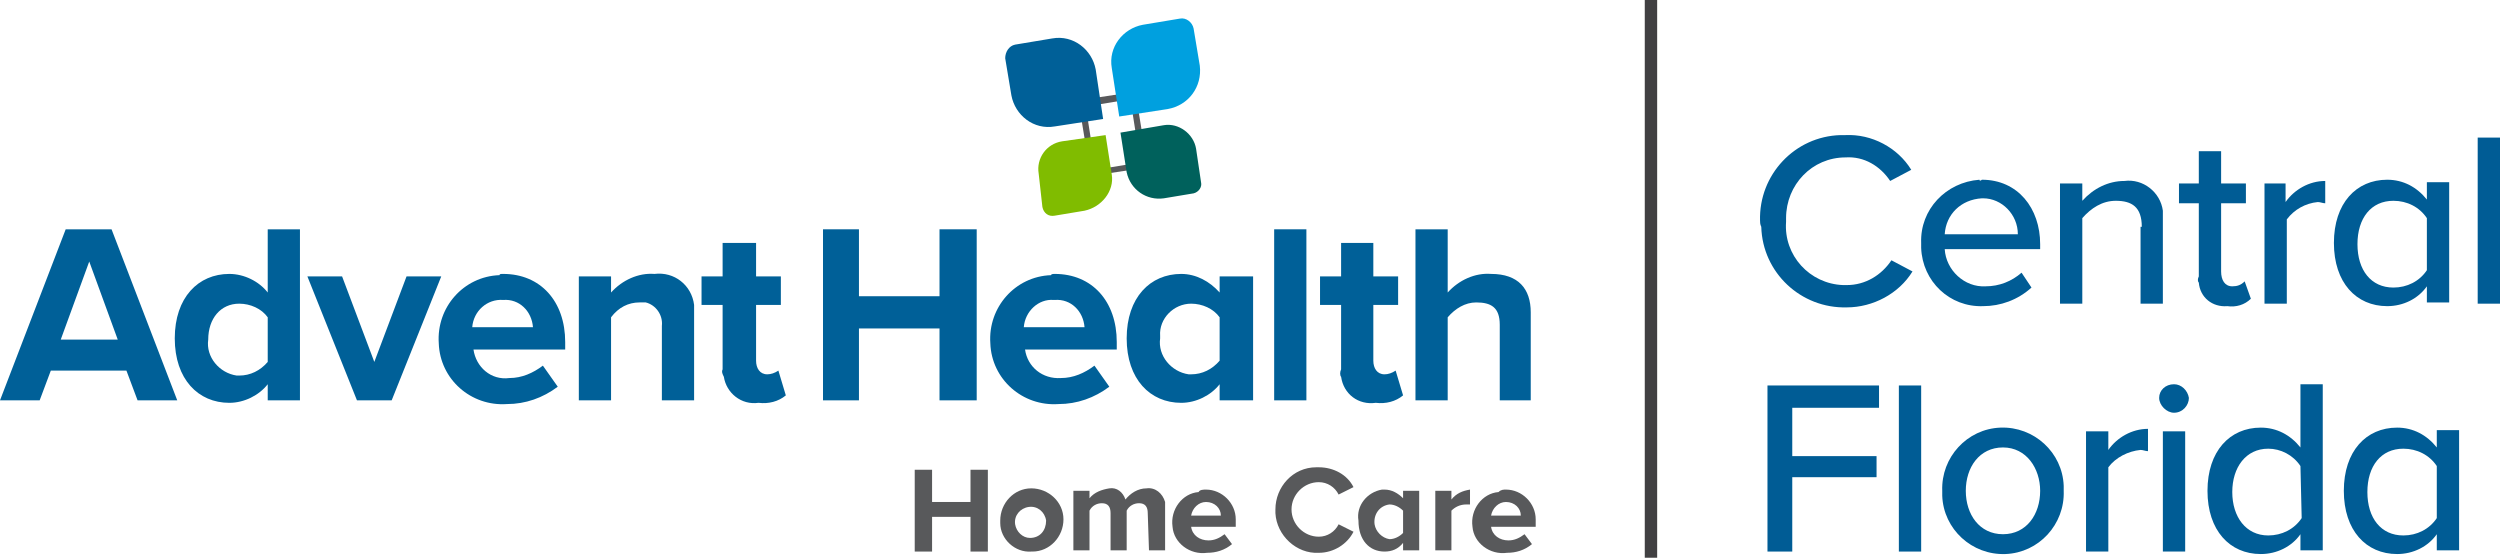 <?xml version="1.0" encoding="utf-8"?>
<!-- Generator: Adobe Illustrator 23.0.1, SVG Export Plug-In . SVG Version: 6.00 Build 0)  -->
<svg version="1.1" id="Layer_1" xmlns="http://www.w3.org/2000/svg" xmlns:xlink="http://www.w3.org/1999/xlink" x="0px" y="0px"
	 viewBox="0 0 201.7 45" style="enable-background:new 0 0 201.7 45;" xml:space="preserve">
<style type="text/css">
	.st0{fill:#FFFFFF;}
	.st1{fill:#231F20;}
	.st2{fill:#006098;}
	.st3{fill:#005C95;}
	.st4{fill:#414042;}
	.st5{fill:#58595B;}
	.st6{fill:#00A0DF;}
	.st7{fill:#80BC00;}
	.st8{fill:#00615C;}
</style>
<g>
	<g>
		<path class="st3" d="M142,17.8c-0.1-3.7,2.8-6.8,6.5-6.9c0.1,0,0.3,0,0.4,0c2.1-0.1,4.2,1,5.3,2.8l-1.7,0.9
			c-0.8-1.2-2.1-2-3.6-1.9c-2.7,0-4.8,2.2-4.8,4.9c0,0.1,0,0.2,0,0.3c-0.2,2.7,1.9,5,4.6,5.1c0.1,0,0.2,0,0.3,0c1.5,0,2.8-0.8,3.6-2
			l1.7,0.9c-1.1,1.8-3.2,2.9-5.3,2.9c-3.7,0.1-6.8-2.8-6.9-6.5C142,18.1,142,17.9,142,17.8z"/>
	</g>
	<g>
		<path class="st3" d="M159.9,14.5c2.9,0,4.7,2.3,4.7,5.2v0.4h-7.7c0.1,1.7,1.6,3.1,3.3,3c1.1,0,2.1-0.4,2.9-1.1l0.8,1.2
			c-1.1,1-2.5,1.5-3.9,1.5c-2.7,0.1-4.9-2-5-4.7c0-0.1,0-0.3,0-0.4c-0.1-2.7,2-4.9,4.7-5.1C159.7,14.6,159.8,14.6,159.9,14.5z
			 M156.9,18.9h5.9c0-1.6-1.3-2.9-2.8-2.9c0,0-0.1,0-0.1,0C158.2,16.1,157,17.3,156.9,18.9L156.9,18.9z"/>
	</g>
	<g>
		<path class="st3" d="M172.8,18.3c0-1.6-0.8-2.1-2.1-2.1c-1.1,0-2,0.6-2.7,1.4v6.9h-1.8v-9.7h1.8v1.4c0.9-1,2.1-1.6,3.4-1.6
			c1.5-0.2,2.9,0.9,3.1,2.4c0,0.2,0,0.5,0,0.7v6.8h-1.8V18.3z"/>
	</g>
	<g>
		<path class="st3" d="M177.4,22.3v-5.9h-1.6v-1.6h1.6v-2.6h1.8v2.6h2v1.6h-2v5.5c0,0.7,0.3,1.2,0.9,1.2c0.4,0,0.7-0.1,1-0.4
			l0.5,1.4c-0.5,0.5-1.2,0.7-1.9,0.6c-1.2,0.1-2.2-0.7-2.3-1.9C177.3,22.7,177.3,22.5,177.4,22.3z"/>
	</g>
	<g>
		<path class="st3" d="M182.6,14.8h1.8v1.5c0.7-1,1.9-1.7,3.2-1.7v1.8c-0.2,0-0.4-0.1-0.6-0.1c-1,0.1-1.9,0.6-2.5,1.4v6.8h-1.8V14.8
			z"/>
	</g>
	<g>
		<path class="st3" d="M195.8,23.1c-0.7,1-1.9,1.6-3.2,1.6c-2.5,0-4.3-1.9-4.3-5.1s1.8-5.1,4.3-5.1c1.3,0,2.4,0.6,3.2,1.6v-1.4h1.8
			v9.7h-1.8V23.1z M195.8,17.6c-0.6-0.9-1.6-1.4-2.7-1.4c-1.8,0-2.9,1.4-2.9,3.5s1.1,3.5,2.9,3.5c1.1,0,2.1-0.5,2.7-1.4V17.6z"/>
	</g>
	<g>
		<path class="st3" d="M199.9,11.1h1.8v13.4h-1.8V11.1z"/>
	</g>
	<g>
		<path class="st3" d="M142.6,31.1h9v1.8h-7v3.9h6.8v1.7h-6.8v6h-2V31.1z"/>
	</g>
	<g>
		<path class="st3" d="M153.2,31.1h1.8v13.4h-1.8L153.2,31.1z"/>
	</g>
	<g>
		<path class="st3" d="M156.7,39.6c-0.1-2.7,2-5,4.7-5.1c2.7-0.1,5,2,5.1,4.7c0,0.1,0,0.3,0,0.4c0.1,2.7-2,5-4.7,5.1
			c-2.7,0.1-5-2-5.1-4.7C156.7,39.9,156.7,39.8,156.7,39.6z M164.6,39.6c0-1.8-1.1-3.5-3-3.5s-3,1.6-3,3.5s1.1,3.5,3,3.5
			S164.6,41.5,164.6,39.6z"/>
	</g>
	<g>
		<path class="st3" d="M168.3,34.8h1.8v1.5c0.7-1,1.9-1.7,3.2-1.7v1.8c-0.2,0-0.4-0.1-0.6-0.1c-1,0.1-2,0.6-2.6,1.4v6.8h-1.8V34.8z"
			/>
	</g>
	<g>
		<path class="st3" d="M174.2,32.1c0-0.6,0.5-1.1,1.2-1.1c0.6,0,1.1,0.5,1.2,1.1c0,0,0,0,0,0c0,0.6-0.5,1.2-1.2,1.2l0,0
			C174.8,33.3,174.2,32.7,174.2,32.1z M174.5,34.8h1.8v9.7h-1.8V34.8z"/>
	</g>
	<g>
		<path class="st3" d="M185.6,43.1c-0.7,1-1.9,1.6-3.2,1.6c-2.5,0-4.3-1.9-4.3-5.1s1.8-5.1,4.3-5.1c1.3,0,2.4,0.6,3.2,1.6v-5.1h1.8
			v13.4h-1.8V43.1z M185.6,37.6c-0.6-0.9-1.6-1.4-2.6-1.4c-1.8,0-2.9,1.5-2.9,3.5s1.1,3.5,2.9,3.5c1.1,0,2.1-0.5,2.7-1.4L185.6,37.6
			z"/>
	</g>
	<g>
		<path class="st3" d="M196.6,43.1c-0.7,1-1.9,1.6-3.2,1.6c-2.5,0-4.3-1.9-4.3-5.1s1.8-5.1,4.3-5.1c1.3,0,2.4,0.6,3.2,1.6v-1.4h1.8
			v9.7h-1.8V43.1z M196.6,37.6c-0.6-0.9-1.6-1.4-2.7-1.4c-1.8,0-2.9,1.4-2.9,3.5s1.1,3.5,2.9,3.5c1.1,0,2.1-0.5,2.7-1.4L196.6,37.6z
			"/>
	</g>
	<g>
		<rect x="132.7" class="st4" width="1" height="45"/>
	</g>
	<g>
		<path class="st5" d="M78.3,41.7h-3.1v2.8h-1.4v-6.6h1.4v2.6h3.1v-2.6h1.4v6.6h-1.4V41.7z"/>
	</g>
	<g>
		<path class="st5" d="M80.7,42c0-1.4,1.1-2.6,2.5-2.6c1.4,0,2.6,1.1,2.6,2.5c0,1.4-1.1,2.6-2.5,2.6c0,0,0,0-0.1,0
			c-1.3,0.1-2.5-1-2.5-2.3C80.7,42.1,80.7,42.1,80.7,42z M84.4,42c-0.1-0.7-0.7-1.2-1.4-1.1c-0.7,0.1-1.2,0.7-1.1,1.4
			c0.1,0.6,0.6,1.1,1.2,1.1C83.9,43.4,84.4,42.8,84.4,42C84.4,42.1,84.4,42.1,84.4,42z"/>
	</g>
	<g>
		<path class="st5" d="M92.6,41.4c0-0.5-0.2-0.8-0.7-0.8c-0.4,0-0.8,0.2-1,0.6v3.2h-1.3v-3c0-0.5-0.2-0.8-0.7-0.8
			c-0.4,0-0.8,0.2-1,0.6v3.2h-1.3v-4.8h1.3v0.6c0.4-0.5,1-0.7,1.6-0.8c0.6-0.1,1.1,0.3,1.3,0.9c0.4-0.5,1-0.9,1.7-0.9
			c0.7-0.1,1.3,0.4,1.5,1.1c0,0.1,0,0.3,0,0.4v3.5h-1.3L92.6,41.4z"/>
	</g>
	<g>
		<path class="st5" d="M97.3,39.5c1.3,0,2.4,1.1,2.4,2.4c0,0.1,0,0.2,0,0.3v0.3h-3.6c0.1,0.7,0.7,1.1,1.4,1.1c0.5,0,0.9-0.2,1.3-0.5
			l0.6,0.8c-0.6,0.5-1.3,0.7-2,0.7c-1.4,0.2-2.7-0.8-2.8-2.1c-0.2-1.4,0.8-2.7,2.1-2.8C96.8,39.5,97.1,39.5,97.3,39.5L97.3,39.5z
			 M96.1,41.6h2.4c0-0.6-0.5-1.1-1.2-1.1c0,0,0,0,0,0C96.7,40.5,96.2,41,96.1,41.6L96.1,41.6z"/>
	</g>
	<g>
		<path class="st5" d="M102.9,41.1c0-1.8,1.4-3.4,3.3-3.4c0.1,0,0.1,0,0.2,0c1.2,0,2.3,0.6,2.8,1.6l-1.2,0.6c-0.3-0.6-0.9-1-1.6-1
			c-1.2,0-2.2,1-2.2,2.2c0,1.2,1,2.2,2.2,2.2c0.7,0,1.3-0.4,1.6-1l1.2,0.6c-0.5,1-1.6,1.7-2.8,1.7c-1.8,0.1-3.4-1.4-3.5-3.2
			C102.9,41.2,102.9,41.2,102.9,41.1z"/>
	</g>
	<g>
		<path class="st5" d="M113.2,43.8c-0.4,0.5-0.9,0.7-1.5,0.7c-1.2,0-2.1-0.9-2.1-2.5c-0.2-1.2,0.7-2.3,1.9-2.5c0.1,0,0.2,0,0.2,0
			c0.6,0,1.1,0.3,1.5,0.7v-0.6h1.3v4.8h-1.3V43.8z M113.2,41.2c-0.3-0.3-0.7-0.5-1.1-0.5c-0.8,0.1-1.3,0.8-1.2,1.6
			c0.1,0.6,0.6,1.1,1.2,1.2c0.4,0,0.8-0.2,1.1-0.5V41.2z"/>
	</g>
	<g>
		<path class="st5" d="M115.8,39.6h1.3v0.7c0.4-0.5,0.9-0.7,1.5-0.8v1.2c-0.1,0-0.2,0-0.3,0c-0.5,0-0.9,0.2-1.2,0.5v3.2h-1.3V39.6z"
			/>
	</g>
	<g>
		<path class="st5" d="M121.5,39.5c1.3,0,2.4,1.1,2.4,2.4c0,0.1,0,0.2,0,0.3v0.3h-3.6c0.1,0.7,0.7,1.1,1.4,1.1
			c0.5,0,0.9-0.2,1.3-0.5l0.6,0.8c-0.6,0.5-1.3,0.7-2,0.7c-1.4,0.2-2.7-0.8-2.8-2.1c-0.2-1.4,0.8-2.7,2.1-2.8
			C121.1,39.5,121.3,39.5,121.5,39.5L121.5,39.5z M120.3,41.6h2.4c0-0.6-0.5-1.1-1.2-1.1c0,0,0,0,0,0
			C120.9,40.5,120.4,41,120.3,41.6L120.3,41.6z"/>
	</g>
	<g>
		<path class="st2" d="M10.2,29.9H4.1l-0.9,2.4H0l5.3-13.8H9l5.3,13.8h-3.2L10.2,29.9z M4.9,27.4h4.6l-2.3-6.3L4.9,27.4z"/>
	</g>
	<g>
		<path class="st2" d="M21.6,31c-0.7,0.9-1.9,1.5-3.1,1.5c-2.5,0-4.4-1.9-4.4-5.2s1.9-5.2,4.4-5.2c1.2,0,2.4,0.6,3.1,1.5v-5.1h2.6
			v13.8h-2.6V31z M21.6,25.6c-0.5-0.7-1.4-1.1-2.3-1.1c-1.5,0-2.5,1.2-2.5,2.9c-0.2,1.4,0.9,2.7,2.3,2.9c0.1,0,0.2,0,0.2,0
			c0.9,0,1.7-0.4,2.3-1.1V25.6z"/>
	</g>
	<g>
		<path class="st2" d="M24.8,22.3h2.8l2.6,6.9l2.6-6.9h2.8l-4,10h-2.8L24.8,22.3z"/>
	</g>
	<g>
		<path class="st2" d="M40.6,22.1c3,0,5,2.2,5,5.5v0.6h-7.4c0.2,1.4,1.4,2.5,2.9,2.3c1,0,1.9-0.4,2.7-1l1.2,1.7
			c-1.2,0.9-2.6,1.4-4.1,1.4c-2.9,0.2-5.4-2-5.5-4.9c-0.2-2.9,2-5.4,4.9-5.5C40.3,22.1,40.4,22.1,40.6,22.1L40.6,22.1z M38.1,26.4
			H43c-0.1-1.3-1.1-2.3-2.4-2.2c0,0,0,0,0,0C39.3,24.1,38.2,25.1,38.1,26.4z"/>
	</g>
	<g>
		<path class="st2" d="M53.4,26.3c0.1-0.9-0.5-1.7-1.3-1.9c-0.2,0-0.3,0-0.5,0c-0.9,0-1.7,0.4-2.3,1.2v6.7h-2.6v-10h2.6v1.3
			c0.9-1,2.2-1.6,3.5-1.5c1.6-0.2,3,0.9,3.2,2.5c0,0.2,0,0.4,0,0.7v7h-2.6V26.3z"/>
	</g>
	<g>
		<path class="st2" d="M58.3,29.8v-5.2h-1.7v-2.3h1.7v-2.7h2.7v2.7h2v2.3h-2v4.5c0,0.6,0.3,1.1,0.9,1.1c0.3,0,0.6-0.1,0.9-0.3l0.6,2
			c-0.6,0.5-1.4,0.7-2.2,0.6c-1.4,0.2-2.6-0.8-2.8-2.1C58.3,30.2,58.2,30,58.3,29.8z"/>
	</g>
	<g>
		<path class="st2" d="M75.8,26.5h-6.5v5.8h-2.9V18.5h2.9v5.4h6.5v-5.4h3v13.8h-3V26.5z"/>
	</g>
	<g>
		<path class="st2" d="M85.1,22.1c3,0,5,2.2,5,5.5v0.6h-7.4c0.2,1.4,1.4,2.4,2.9,2.3c1,0,1.9-0.4,2.7-1l1.2,1.7
			c-1.2,0.9-2.6,1.4-4.1,1.4c-2.9,0.2-5.4-2-5.5-4.9c-0.2-2.9,2-5.4,4.9-5.5C84.8,22.1,85,22.1,85.1,22.1L85.1,22.1z M82.6,26.4h4.9
			c-0.1-1.3-1.1-2.3-2.4-2.2c0,0,0,0-0.1,0C83.8,24.1,82.7,25.1,82.6,26.4z"/>
	</g>
	<g>
		<path class="st2" d="M98.4,31c-0.7,0.9-1.9,1.5-3.1,1.5c-2.5,0-4.4-1.9-4.4-5.2s1.9-5.2,4.4-5.2c1.2,0,2.3,0.6,3.1,1.5v-1.3h2.7
			v10h-2.7V31z M98.4,25.6c-0.5-0.7-1.4-1.1-2.3-1.1c-1.4,0-2.6,1.2-2.5,2.6c0,0.1,0,0.2,0,0.2c-0.2,1.4,0.9,2.7,2.3,2.9
			c0.1,0,0.2,0,0.2,0c0.9,0,1.7-0.4,2.3-1.1V25.6z"/>
	</g>
	<g>
		<path class="st2" d="M102.8,18.5h2.6v13.8h-2.6V18.5z"/>
	</g>
	<g>
		<path class="st2" d="M108.2,29.8v-5.2h-1.7v-2.3h1.7v-2.7h2.6v2.7h2v2.3h-2v4.5c0,0.6,0.3,1.1,0.9,1.1c0.3,0,0.6-0.1,0.9-0.3
			l0.6,2c-0.6,0.5-1.4,0.7-2.2,0.6c-1.4,0.2-2.6-0.7-2.8-2.1C108.1,30.3,108.1,30,108.2,29.8z"/>
	</g>
	<g>
		<path class="st2" d="M121,26.2c0-1.4-0.7-1.8-1.9-1.8c-0.9,0-1.7,0.5-2.3,1.2v6.7h-2.6V18.5h2.6v5.1c0.9-1,2.2-1.6,3.5-1.5
			c2.2,0,3.2,1.2,3.2,3.1v7.1H121V26.2z"/>
	</g>
	<g>
		<path class="st5" d="M91.2,8l0.8,5.1l-3.6,0.6l-0.8-5.1L91.2,8 M91.6,7.4L87,8.1l1,6.1l4.6-0.7C92.6,13.5,91.6,7.4,91.6,7.4z"/>
	</g>
	<g>
		<path class="st2" d="M89,9.6l-3.9,0.6c-1.7,0.3-3.2-0.9-3.5-2.5l-0.5-3c0-0.5,0.3-1,0.8-1.1l3-0.5c1.7-0.3,3.2,0.9,3.5,2.5
			c0,0,0,0,0,0L89,9.6z"/>
	</g>
	<g>
		<path class="st6" d="M94.2,8.8l-3.9,0.6l-0.6-3.9c-0.3-1.7,0.9-3.2,2.5-3.5c0,0,0,0,0,0l3-0.5c0.5-0.1,1,0.3,1.1,0.8c0,0,0,0,0,0
			l0.5,3C97,7,95.9,8.5,94.2,8.8z"/>
	</g>
	<g>
		<path class="st7" d="M87.5,17l-2.4,0.4c-0.5,0.1-0.9-0.2-1-0.7c0,0,0,0,0,0L83.8,14c-0.2-1.2,0.6-2.4,1.9-2.6l3.5-0.5l0.5,3.2
			C89.9,15.4,88.9,16.7,87.5,17z"/>
	</g>
	<g>
		<path class="st8" d="M96.3,15.6L93.9,16c-1.4,0.2-2.7-0.7-3-2.1c0,0,0,0,0,0l-0.5-3.2l3.5-0.6c1.2-0.2,2.4,0.7,2.6,1.9l0.4,2.7
			C97,15.1,96.7,15.5,96.3,15.6z"/>
	</g>
</g>
</svg>
